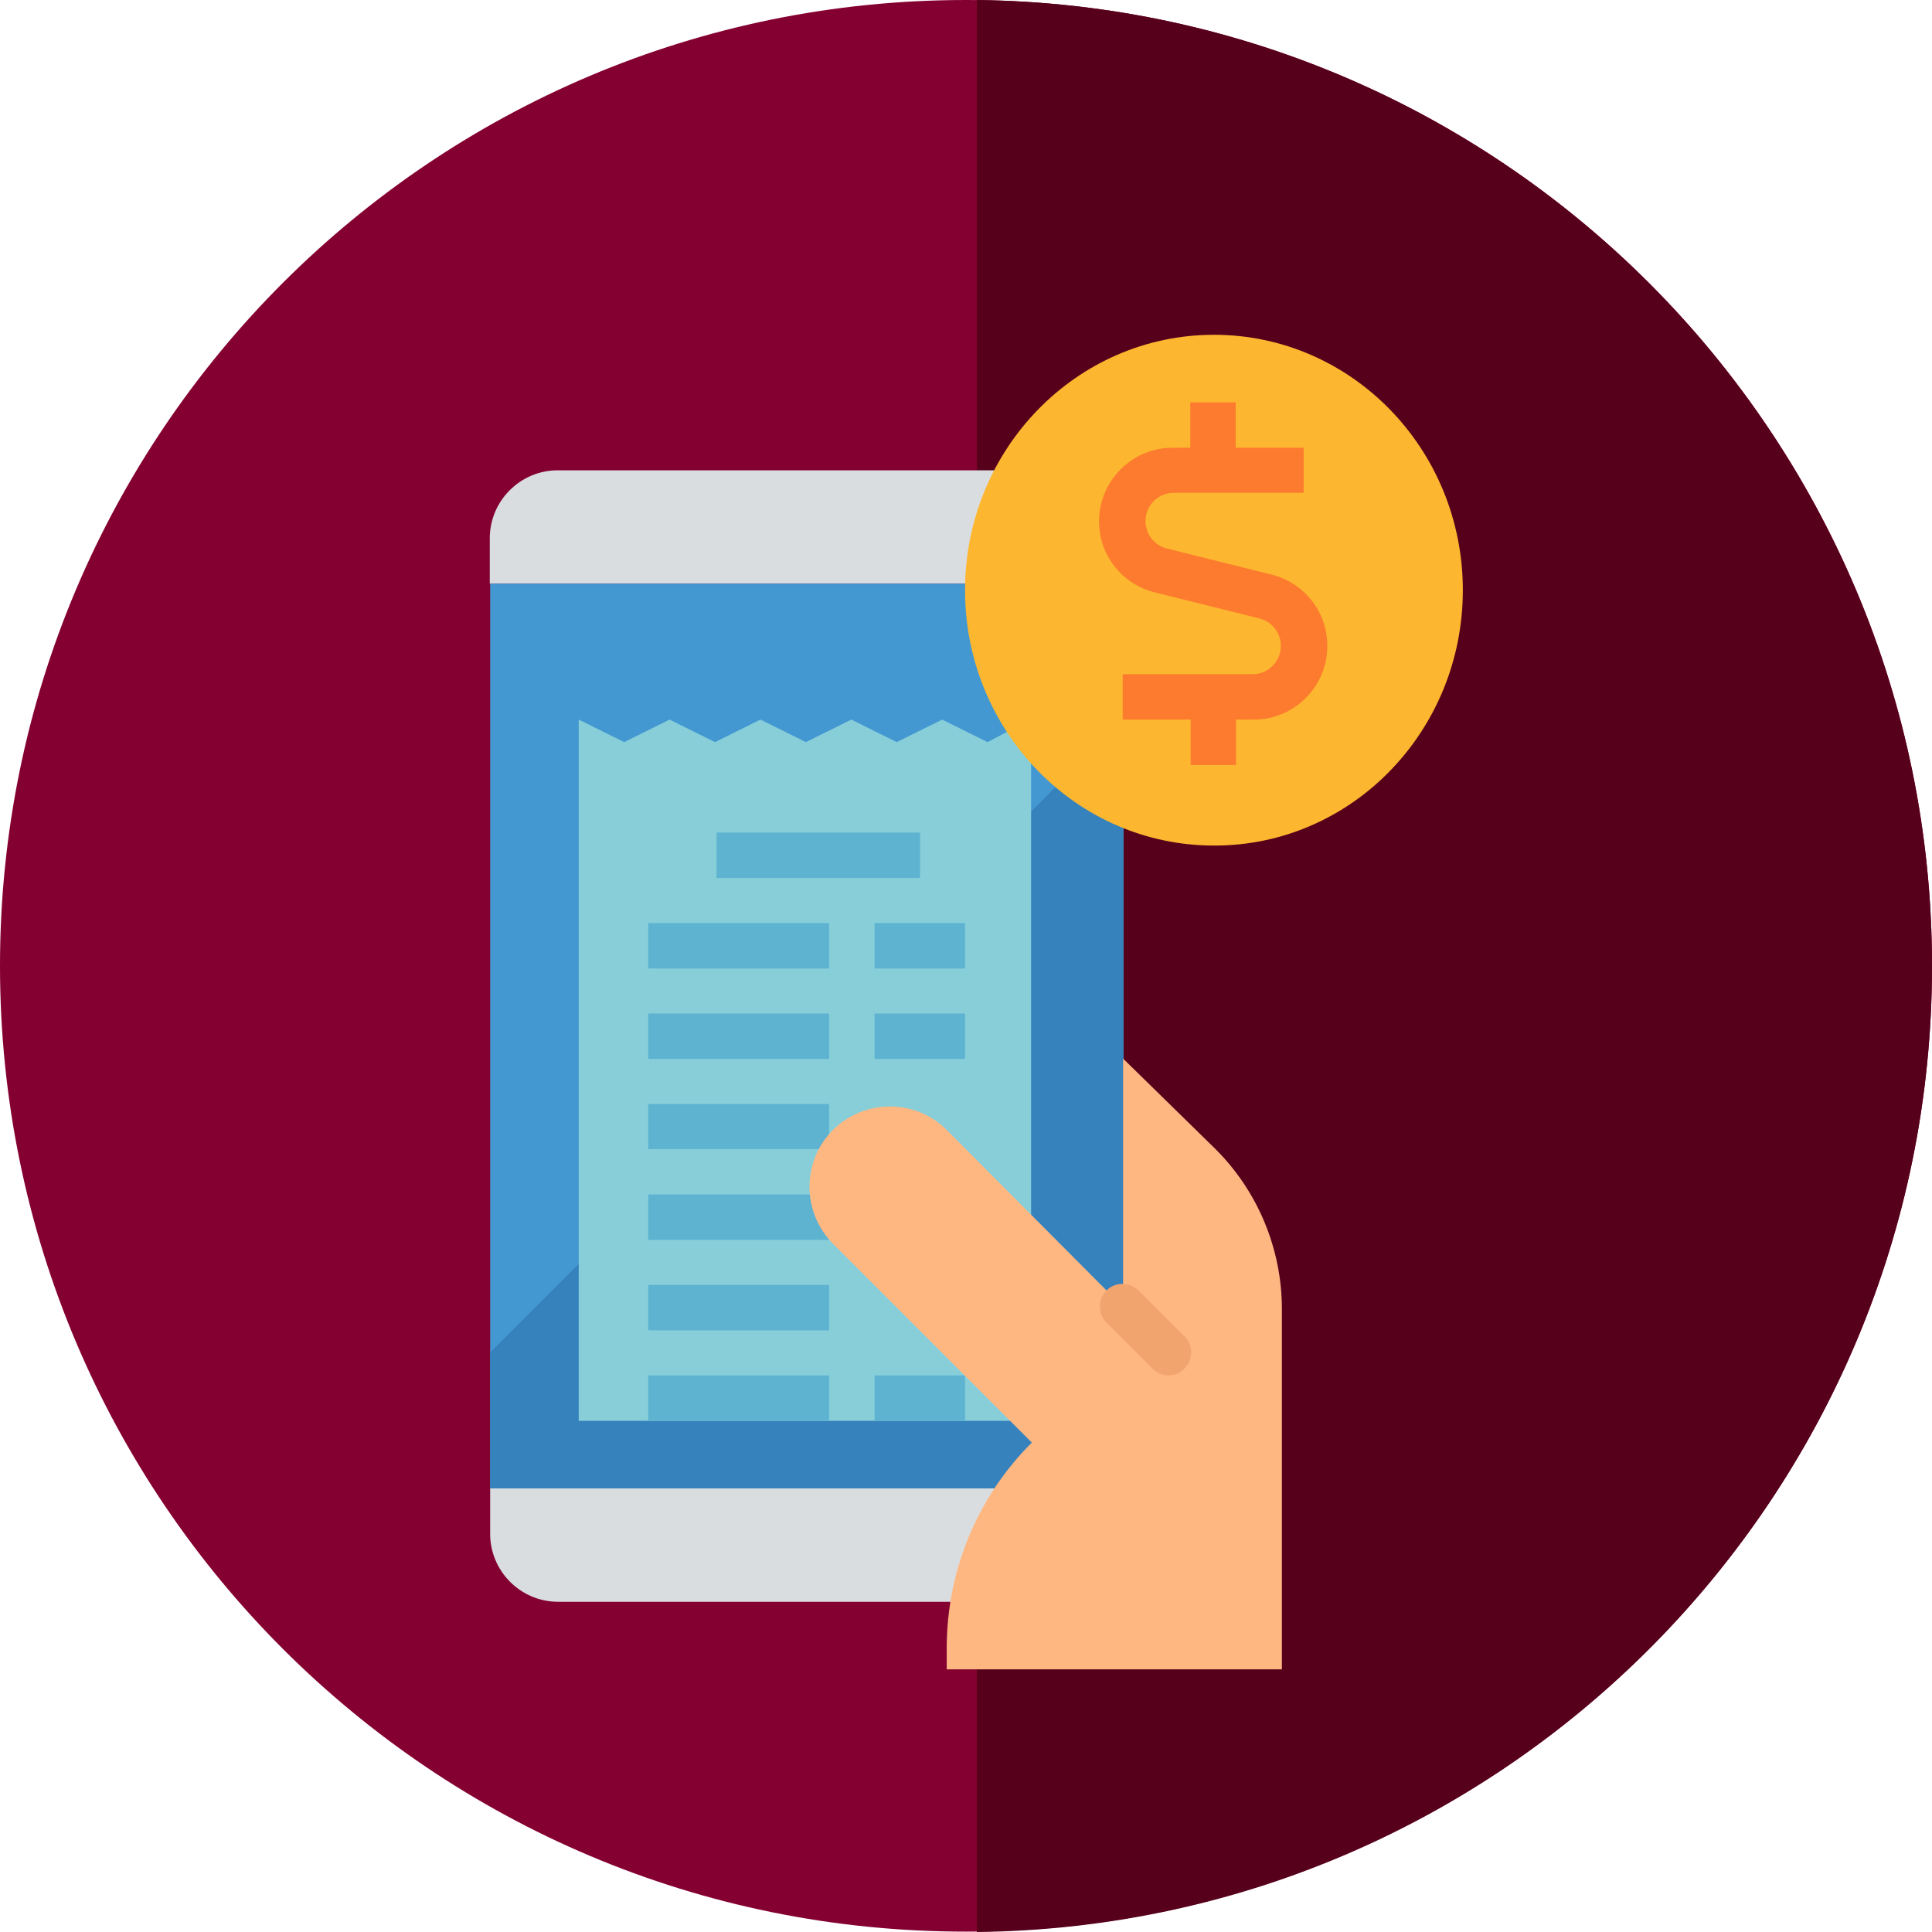 <?xml version="1.0" encoding="utf-8"?>
<!-- Generator: Adobe Illustrator 21.0.2, SVG Export Plug-In . SVG Version: 6.00 Build 0)  -->
<svg version="1.1" id="Layer_1" xmlns="http://www.w3.org/2000/svg" xmlns:xlink="http://www.w3.org/1999/xlink" x="0px" y="0px"
	 viewBox="0 0 506.1 506.1" style="enable-background:new 0 0 506.1 506.1;" xml:space="preserve">
<style type="text/css">
	.st0{clip-path:url(#SVGID_2_);fill:#840030;}
	.st1{clip-path:url(#SVGID_4_);fill:#56001B;}
	.st2{fill:#5A5A5A;}
	.st3{fill:#444444;}
	.st4{fill:#CF5668;}
	.st5{fill:#B03244;}
	.st6{fill:#FED2A4;}
	.st7{fill:#FFBD86;}
	.st8{fill:#F6A96C;}
	.st9{fill:#FFDBBB;}
	.st10{fill:#F0CE46;}
	.st11{fill:#E8A43E;}
	.st12{fill:#474F54;}
	.st13{fill:#F2F9FF;}
	.st14{fill:#32393F;}
	.st15{fill:#575F64;}
	.st16{fill:#FFE1BA;}
	.st17{fill:#FFBFAB;}
	.st18{fill:#DFE7F4;}
	.st19{fill:#C7CFE1;}
	.st20{clip-path:url(#SVGID_6_);fill:#840030;}
	.st21{clip-path:url(#SVGID_8_);fill:#56001B;}
	.st22{clip-path:url(#SVGID_10_);fill:#F0CE46;}
	.st23{clip-path:url(#SVGID_12_);fill:#E8A43E;}
	.st24{clip-path:url(#SVGID_14_);fill:#840030;}
	.st25{clip-path:url(#SVGID_16_);fill:#56001B;}
	.st26{fill:#84DBFF;}
	.st27{fill:#CDD6E0;}
	.st28{fill:#F2F2F2;}
	.st29{fill:#334A5E;}
	.st30{fill:#40596B;}
	.st31{fill:#ACB3BA;}
	.st32{fill:#7CA1B1;}
	.st33{fill:#678D98;}
	.st34{fill:#3E5959;}
	.st35{fill:#EAF6FF;}
	.st36{fill:#D8ECFE;}
	.st37{fill:#B9EACF;}
	.st38{fill:#46CC8D;}
	.st39{fill:#0ED290;}
	.st40{fill:#FFCEBF;}
	.st41{fill:#FFB09E;}
	.st42{fill:#FE4FB7;}
	.st43{fill:#FE2AA8;}
	.st44{fill:#DCE6EB;}
	.st45{fill:#C8D2DC;}
	.st46{fill:#07485E;}
	.st47{fill:#03232E;}
	.st48{fill:#5ECEF4;}
	.st49{fill:#0FA9DD;}
	.st50{fill:#FFF5F5;}
	.st51{fill:#FFE477;}
	.st52{clip-path:url(#SVGID_18_);fill:#840030;}
	.st53{clip-path:url(#SVGID_20_);fill:#56001B;}
	.st54{fill:#DADDDF;}
	.st55{fill:#4398D1;}
	.st56{fill:#3582BD;}
	.st57{fill:#87CED9;}
	.st58{fill:#5EB3D1;}
	.st59{fill:#FDB62F;}
	.st60{fill:#FD7B2F;}
	.st61{fill:#FFB782;}
	.st62{fill:#F2A46F;}
	.st63{fill:#EAC057;}
	.st64{fill:#FFFFFF;}
	.st65{fill:#EDEDED;}
	.st66{clip-path:url(#SVGID_22_);fill:#840030;}
	.st67{clip-path:url(#SVGID_24_);fill:#56001B;}
	.st68{fill:#EEF4FF;}
	.st69{fill:#D9E6FC;}
</style>
<g>
	<g>
		<defs>
			<rect id="SVGID_5_" y="0" width="506.1" height="506.1"/>
		</defs>
		<clipPath id="SVGID_2_">
			<use xlink:href="#SVGID_5_"  style="overflow:visible;"/>
		</clipPath>
		<path class="st0" d="M506.1,253c0,139.8-113.3,253-253,253C113.3,506.1,0,392.8,0,253S113.3,0,253,0
			C392.8,0,506.1,113.3,506.1,253"/>
	</g>
	<g>
		<defs>
			<rect id="SVGID_7_" y="0" width="506.1" height="506.1"/>
		</defs>
		<clipPath id="SVGID_4_">
			<use xlink:href="#SVGID_7_"  style="overflow:visible;"/>
		</clipPath>
		<path class="st1" d="M255.9,0v506.1c138.4-1.5,250.2-114.2,250.2-253C506.1,114.3,394.3,1.6,255.9,0"/>
	</g>
</g>
<g id="surface1">
	<path class="st54" d="M294.3,141c0-9.8-8-17.8-17.8-17.8H146.1c-9.8,0-17.8,8-17.8,17.8v11.9h165.9V141z"/>
	<path class="st54" d="M128.4,401.8c0,9.8,8,17.8,17.8,17.8h130.4c9.8,0,17.8-8,17.8-17.8v-11.9H128.4V401.8z"/>
	<path class="st55" d="M128.4,152.9h165.9v237H128.4V152.9z"/>
	<path class="st56" d="M128.4,354.3v35.6h165.9V188.4L128.4,354.3z"/>
	<path class="st57" d="M258.7,194.4l-11.9-5.9l-11.9,5.9l-11.9-5.9l-11.9,5.9l-11.9-5.9l-11.9,5.9l-11.9-5.9l-11.9,5.9l-11.9-5.9
		v183.7h118.5V188.4L258.7,194.4z"/>
	<path class="st58" d="M169.8,241.8h47.4v11.9h-47.4V241.8z"/>
	<path class="st58" d="M229.1,241.8h23.7v11.9h-23.7V241.8z"/>
	<path class="st58" d="M169.8,265.5h47.4v11.9h-47.4V265.5z"/>
	<path class="st58" d="M229.1,265.5h23.7v11.9h-23.7V265.5z"/>
	<path class="st58" d="M169.8,289.2h47.4V301h-47.4V289.2z"/>
	<path class="st58" d="M169.8,312.9h47.4v11.9h-47.4V312.9z"/>
	<path class="st58" d="M169.8,336.6h47.4v11.9h-47.4V336.6z"/>
	<path class="st58" d="M169.8,360.3h47.4v11.9h-47.4V360.3z"/>
	<path class="st58" d="M229.1,360.3h23.7v11.9h-23.7V360.3z"/>
	<path class="st58" d="M187.6,218.1H241v11.9h-53.3V218.1z"/>
	<path class="st59" d="M383.2,154.6c0-37-29.2-66.9-65.2-66.9c-36,0-65.2,30-65.2,66.9c0,37,29.2,66.9,65.2,66.9
		C354,221.6,383.2,191.6,383.2,154.6z"/>
	<path class="st60" d="M333,150.5l-27.3-6.8c-4-1-6.4-5-5.4-9c0.8-3.3,3.8-5.6,7.1-5.6h34.1v-11.8h-17.8v-11.9h-11.9v11.9h-4.5
		c-10.6-0.1-19.3,8.5-19.4,19.1c-0.1,8.9,6,16.7,14.7,18.8l27.3,6.8c4,1,6.4,5,5.4,9c-0.8,3.3-3.8,5.6-7.1,5.6h-34.1v11.9h17.8v11.9
		h11.9v-11.9h4.5c10.6,0.1,19.3-8.5,19.4-19.1C347.8,160.4,341.7,152.6,333,150.5z"/>
	<path class="st61" d="M318.3,300.9l-24.1-23.6v65.1L248,296c-8.2-8.2-21.5-8.2-29.8,0c-8.2,8.2-8.2,21.5,0,29.8l52.1,52.1
		C256,392.1,248,411.5,248,431.7v5.6h87.8v-94.4C335.8,327.2,329.5,312,318.3,300.9z"/>
	<path class="st62" d="M306.1,360.3c-1.6,0-3.1-0.7-4.2-1.8l-11.9-11.9c-2.4-2.2-2.5-6-0.3-8.4c2.2-2.4,6-2.5,8.4-0.3
		c0.1,0.1,0.2,0.2,0.3,0.3l11.9,11.9c2.3,2.3,2.3,6.1,0,8.4C309.3,359.6,307.7,360.3,306.1,360.3z"/>
</g>
</svg>
